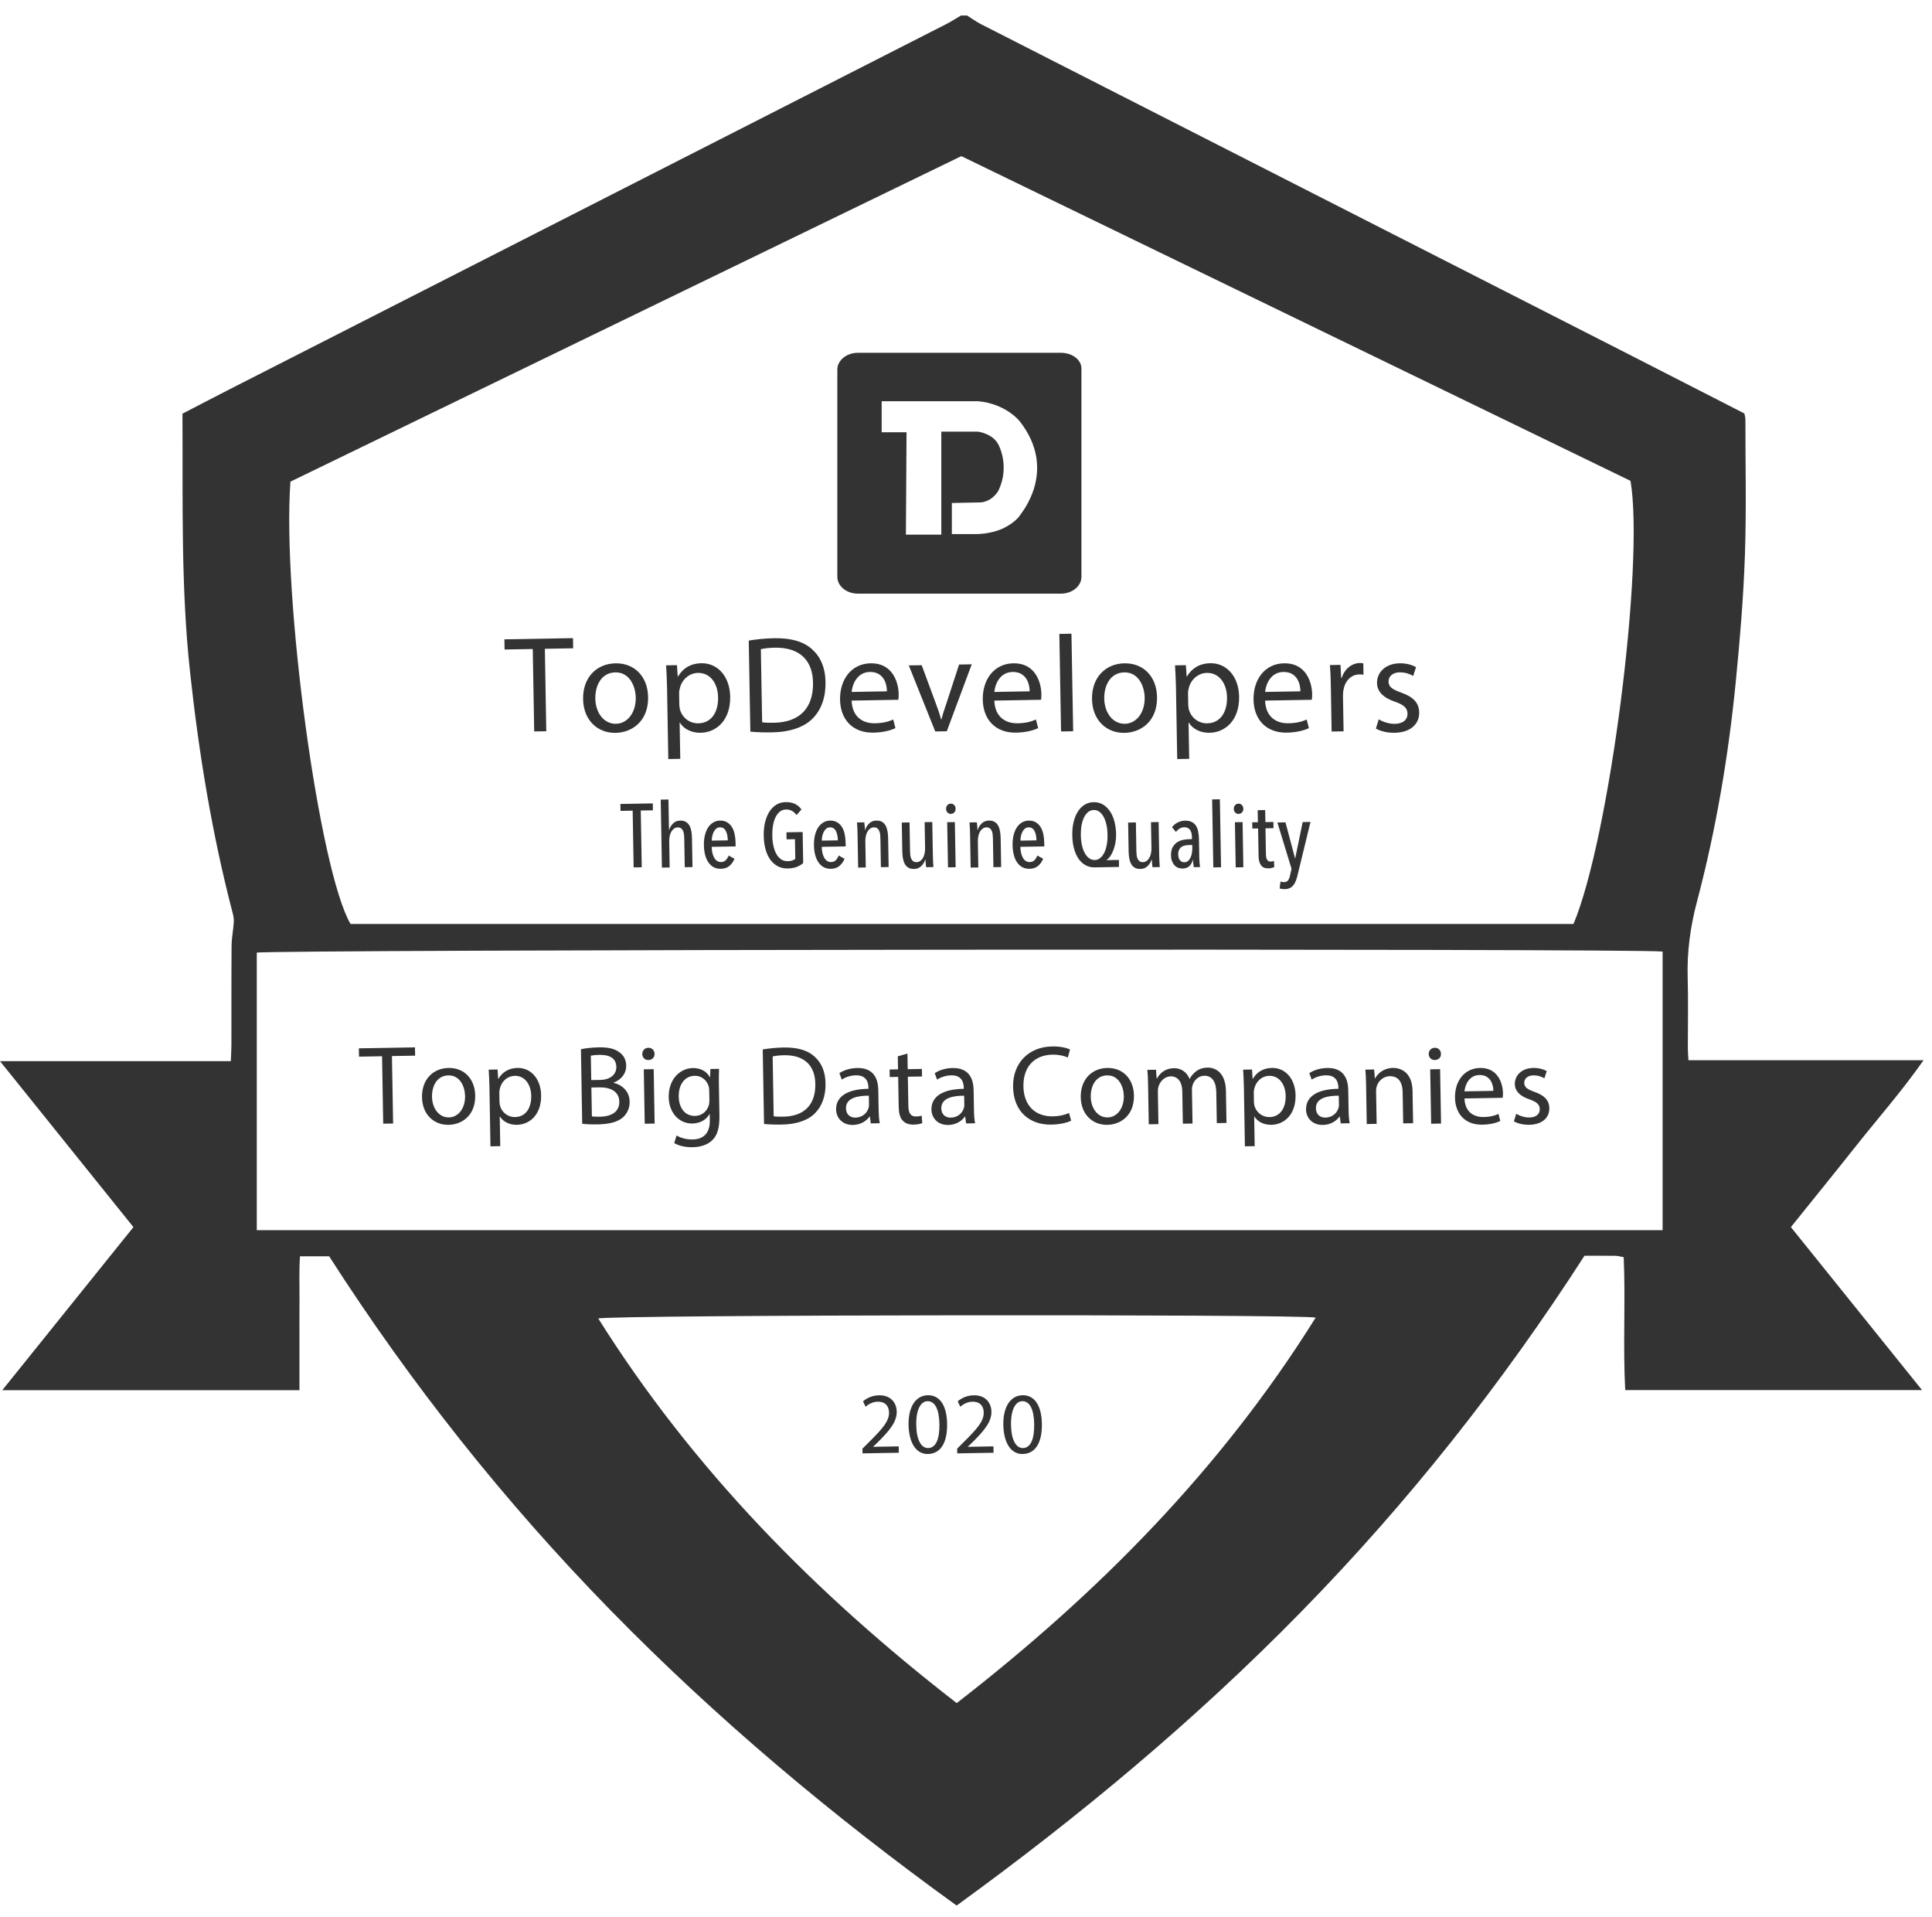<svg width="122" height="121" viewBox="0 0 122 121" fill="none" xmlns="http://www.w3.org/2000/svg">
<path d="M61.067 0.98C61.362 1.165 61.645 1.373 61.955 1.53C75.572 8.472 89.19 15.408 102.809 22.347C105.249 23.59 107.686 24.841 110.152 26.103C110.174 26.223 110.216 26.345 110.216 26.467C110.216 29.336 110.285 32.208 110.185 35.074C110.094 37.712 109.874 40.348 109.615 42.975C109.153 47.695 108.364 52.366 107.151 56.953C106.735 58.529 106.525 60.099 106.572 61.723C106.615 63.205 106.58 64.689 106.582 66.172C106.582 66.392 106.603 66.612 106.619 66.935C111.516 66.935 116.371 66.935 121.466 66.935C120.071 68.922 118.61 70.573 117.243 72.296C115.883 74.012 114.503 75.711 113.089 77.47C115.835 80.882 118.557 84.263 121.371 87.759C115.055 87.759 108.889 87.759 102.628 87.759C102.479 84.981 102.652 82.19 102.532 79.37C102.325 79.332 102.173 79.283 102.021 79.282C101.379 79.273 100.737 79.278 100.055 79.278C94.834 87.384 88.903 94.872 82.183 101.738C75.488 108.578 68.168 114.673 60.408 120.302C52.585 114.655 45.258 108.515 38.544 101.648C31.851 94.804 25.937 87.344 20.785 79.313C20.148 79.313 19.608 79.313 18.944 79.313C18.876 80.265 18.919 81.189 18.912 82.111C18.904 83.045 18.91 83.98 18.91 84.915C18.91 85.844 18.91 86.774 18.91 87.765C12.65 87.765 6.471 87.765 0.144 87.765C2.93 84.301 5.664 80.903 8.425 77.47C5.64 74.006 2.882 70.576 0 66.993C4.959 66.993 9.715 66.993 14.576 66.993C14.591 66.598 14.612 66.289 14.613 65.979C14.617 63.884 14.607 61.789 14.624 59.693C14.628 59.219 14.726 58.745 14.76 58.269C14.773 58.082 14.755 57.885 14.708 57.704C13.39 52.674 12.558 47.566 11.998 42.397C11.413 36.994 11.554 31.586 11.522 26.116C12.495 25.612 13.46 25.106 14.431 24.611C29.544 16.912 44.656 9.214 59.768 1.513C60.081 1.354 60.377 1.159 60.68 0.981C60.809 0.98 60.939 0.98 61.067 0.98ZM99.361 58.332C101.629 52.95 103.851 35.607 102.962 30.357C88.892 23.531 74.797 16.694 60.705 9.857C46.539 16.729 32.418 23.578 18.34 30.407C17.807 37.673 20.157 54.961 22.135 58.331C47.85 58.332 73.59 58.332 99.361 58.332ZM104.989 60.074C103.355 59.869 16.894 59.946 16.215 60.143C16.215 65.963 16.215 71.785 16.215 77.664C45.824 77.664 75.384 77.664 104.989 77.664C104.989 71.773 104.989 65.95 104.989 60.074ZM60.414 107.52C69.33 100.606 77.099 92.76 83.081 83.182C81.958 82.956 38.526 83.004 37.779 83.239C43.777 92.788 51.54 100.647 60.414 107.52Z" fill="#333333"/>
<path d="M24.126 66.683L22.67 66.708L22.66 66.183L26.204 66.121L26.214 66.646L24.75 66.671L24.824 70.929L24.199 70.94L24.126 66.683Z" fill="#333333"/>
<path d="M30.008 69.16C30.03 70.43 29.159 70.999 28.328 71.013C27.397 71.029 26.668 70.361 26.649 69.275C26.629 68.125 27.369 67.438 28.322 67.422C29.309 67.405 29.989 68.11 30.008 69.16ZM27.28 69.243C27.294 69.996 27.737 70.555 28.348 70.545C28.944 70.535 29.381 69.966 29.368 69.193C29.358 68.611 29.054 67.878 28.315 67.891C27.577 67.903 27.269 68.59 27.28 69.243Z" fill="#333333"/>
<path d="M30.907 68.65C30.9 68.21 30.879 67.856 30.859 67.529L31.421 67.52L31.459 68.108H31.473C31.722 67.685 32.122 67.43 32.683 67.42C33.514 67.406 34.151 68.097 34.17 69.14C34.191 70.374 33.449 70.998 32.639 71.012C32.185 71.019 31.784 70.828 31.571 70.491H31.557L31.59 72.358L30.971 72.369L30.907 68.65ZM31.541 69.554C31.543 69.647 31.559 69.732 31.574 69.809C31.696 70.24 32.077 70.531 32.525 70.523C33.185 70.512 33.559 69.966 33.545 69.178C33.533 68.49 33.161 67.907 32.5 67.919C32.074 67.926 31.682 68.238 31.569 68.709C31.549 68.788 31.529 68.88 31.531 68.965L31.541 69.554Z" fill="#333333"/>
<path d="M36.684 66.24C36.953 66.179 37.378 66.129 37.812 66.121C38.429 66.11 38.829 66.21 39.131 66.446C39.383 66.627 39.537 66.908 39.544 67.284C39.552 67.745 39.254 68.154 38.752 68.348V68.363C39.209 68.468 39.748 68.835 39.76 69.545C39.767 69.956 39.609 70.271 39.372 70.51C39.044 70.821 38.506 70.972 37.725 70.986C37.298 70.993 36.972 70.971 36.765 70.946L36.684 66.24ZM37.336 68.188L37.897 68.179C38.55 68.168 38.928 67.82 38.92 67.359C38.91 66.798 38.48 66.586 37.855 66.596C37.571 66.601 37.408 66.625 37.309 66.648L37.336 68.188ZM37.376 70.48C37.497 70.499 37.675 70.503 37.894 70.5C38.534 70.489 39.119 70.244 39.107 69.549C39.096 68.896 38.53 68.636 37.855 68.648L37.343 68.657L37.376 70.48Z" fill="#333333"/>
<path d="M41.332 66.532C41.343 66.745 41.19 66.918 40.941 66.922C40.721 66.926 40.562 66.758 40.559 66.546C40.555 66.325 40.715 66.153 40.942 66.148C41.176 66.144 41.328 66.312 41.332 66.532ZM40.713 70.943L40.653 67.509L41.279 67.498L41.338 70.932L40.713 70.943Z" fill="#333333"/>
<path d="M45.407 67.478C45.398 67.727 45.388 68.004 45.395 68.422L45.43 70.417C45.443 71.204 45.296 71.689 44.968 71.993C44.639 72.311 44.158 72.419 43.724 72.427C43.312 72.434 42.856 72.342 42.576 72.162L42.723 71.685C42.953 71.823 43.311 71.944 43.737 71.937C44.376 71.926 44.839 71.585 44.824 70.719L44.818 70.335H44.803C44.617 70.658 44.252 70.92 43.719 70.929C42.867 70.944 42.244 70.231 42.227 69.28C42.206 68.116 42.955 67.444 43.743 67.429C44.34 67.419 44.672 67.725 44.826 68.007H44.84L44.86 67.488L45.407 67.478ZM44.785 68.845C44.783 68.739 44.775 68.646 44.745 68.562C44.625 68.202 44.315 67.909 43.86 67.918C43.263 67.928 42.846 68.439 42.86 69.234C42.872 69.908 43.222 70.462 43.897 70.451C44.281 70.444 44.624 70.197 44.753 69.797C44.787 69.689 44.798 69.569 44.797 69.462L44.785 68.845Z" fill="#333333"/>
<path d="M48.164 66.254C48.54 66.19 48.986 66.14 49.476 66.131C50.364 66.115 50.999 66.31 51.425 66.694C51.858 67.076 52.117 67.626 52.13 68.399C52.144 69.18 51.913 69.823 51.474 70.27C51.034 70.726 50.3 70.98 49.369 70.996C48.929 71.004 48.559 70.989 48.246 70.959L48.164 66.254ZM48.855 70.472C49.013 70.498 49.24 70.501 49.481 70.496C50.803 70.473 51.507 69.722 51.485 68.431C51.472 67.302 50.82 66.597 49.514 66.619C49.194 66.625 48.953 66.657 48.791 66.696L48.855 70.472Z" fill="#333333"/>
<path d="M54.987 70.923L54.929 70.49H54.908C54.721 70.763 54.355 71.011 53.866 71.02C53.17 71.031 52.807 70.548 52.797 70.051C52.783 69.221 53.513 68.754 54.841 68.738L54.84 68.667C54.835 68.383 54.748 67.874 54.045 67.887C53.725 67.892 53.393 67.997 53.155 68.158L53.005 67.749C53.286 67.559 53.696 67.432 54.129 67.424C55.181 67.406 55.448 68.118 55.461 68.806L55.483 70.091C55.489 70.389 55.508 70.679 55.554 70.912L54.987 70.923ZM54.864 69.172C54.182 69.17 53.41 69.304 53.421 69.971C53.428 70.375 53.701 70.562 54.02 70.557C54.468 70.549 54.748 70.26 54.841 69.968C54.862 69.904 54.875 69.832 54.874 69.768L54.864 69.172Z" fill="#333333"/>
<path d="M57.302 66.513L57.319 67.5L58.215 67.484L58.223 67.96L57.328 67.975L57.361 69.827C57.368 70.253 57.493 70.492 57.841 70.485C58.005 70.482 58.125 70.459 58.203 70.436L58.239 70.904C58.119 70.956 57.928 70.995 57.687 70.999C57.395 71.003 57.159 70.916 57.007 70.748C56.826 70.567 56.757 70.262 56.75 69.858L56.717 67.986L56.184 67.995L56.176 67.519L56.709 67.51L56.694 66.687L57.302 66.513Z" fill="#333333"/>
<path d="M61.006 70.925L60.949 70.493H60.927C60.74 70.765 60.375 71.013 59.885 71.022C59.189 71.033 58.826 70.55 58.817 70.053C58.802 69.223 59.532 68.756 60.861 68.74L60.859 68.669C60.855 68.385 60.767 67.876 60.065 67.888C59.745 67.894 59.413 67.999 59.174 68.16L59.025 67.751C59.306 67.561 59.716 67.433 60.149 67.426C61.2 67.407 61.468 68.12 61.481 68.808L61.503 70.093C61.508 70.391 61.527 70.681 61.574 70.914L61.006 70.925ZM60.883 69.174C60.201 69.172 59.429 69.306 59.44 69.973C59.447 70.377 59.72 70.564 60.04 70.559C60.488 70.551 60.767 70.262 60.861 69.97C60.882 69.906 60.894 69.834 60.893 69.77L60.883 69.174Z" fill="#333333"/>
<path d="M67.641 70.749C67.416 70.867 66.963 70.989 66.38 70.999C65.031 71.022 64.001 70.189 63.973 68.62C63.947 67.123 64.945 66.091 66.429 66.065C67.026 66.054 67.405 66.176 67.569 66.258L67.429 66.764C67.193 66.654 66.857 66.576 66.459 66.582C65.337 66.602 64.604 67.331 64.626 68.587C64.646 69.758 65.334 70.499 66.499 70.478C66.875 70.472 67.257 70.387 67.504 70.262L67.641 70.749Z" fill="#333333"/>
<path d="M71.605 69.16C71.627 70.43 70.756 70.999 69.925 71.013C68.995 71.029 68.265 70.361 68.246 69.275C68.227 68.125 68.967 67.438 69.919 67.422C70.906 67.405 71.587 68.11 71.605 69.16ZM68.878 69.243C68.891 69.996 69.334 70.555 69.945 70.545C70.542 70.535 70.979 69.966 70.966 69.193C70.955 68.611 70.651 67.878 69.913 67.891C69.175 67.903 68.867 68.59 68.878 69.243Z" fill="#333333"/>
<path d="M72.498 68.473C72.492 68.118 72.48 67.828 72.453 67.544L73 67.535L73.038 68.088H73.059C73.246 67.758 73.56 67.447 74.128 67.437C74.597 67.429 74.957 67.707 75.113 68.108H75.127C75.231 67.915 75.362 67.764 75.503 67.655C75.707 67.496 75.932 67.406 76.258 67.4C76.713 67.392 77.393 67.678 77.414 68.871L77.449 70.893L76.838 70.904L76.805 68.959C76.793 68.299 76.545 67.906 76.04 67.915C75.685 67.921 75.413 68.189 75.312 68.495C75.285 68.581 75.265 68.695 75.268 68.808L75.305 70.93L74.694 70.941L74.658 68.883C74.648 68.337 74.4 67.944 73.924 67.952C73.533 67.959 73.254 68.276 73.16 68.59C73.126 68.683 73.114 68.79 73.116 68.896L73.152 70.968L72.541 70.978L72.498 68.473Z" fill="#333333"/>
<path d="M78.548 68.65C78.54 68.21 78.52 67.856 78.5 67.529L79.061 67.52L79.1 68.108H79.114C79.363 67.685 79.763 67.43 80.324 67.42C81.155 67.406 81.792 68.097 81.811 69.14C81.832 70.374 81.09 70.998 80.28 71.012C79.825 71.019 79.424 70.828 79.212 70.491H79.198L79.23 72.358L78.612 72.369L78.548 68.65ZM79.182 69.554C79.183 69.647 79.199 69.732 79.215 69.809C79.337 70.24 79.718 70.531 80.165 70.523C80.826 70.512 81.2 69.966 81.186 69.178C81.174 68.49 80.802 67.907 80.141 67.919C79.715 67.926 79.323 68.238 79.21 68.709C79.19 68.788 79.17 68.88 79.172 68.965L79.182 69.554Z" fill="#333333"/>
<path d="M84.662 70.923L84.605 70.49H84.584C84.396 70.763 84.031 71.011 83.542 71.02C82.845 71.031 82.482 70.548 82.473 70.051C82.459 69.221 83.189 68.754 84.517 68.738L84.516 68.667C84.511 68.383 84.423 67.874 83.721 67.887C83.401 67.892 83.069 67.997 82.83 68.158L82.681 67.749C82.962 67.559 83.372 67.432 83.805 67.424C84.857 67.406 85.124 68.118 85.137 68.806L85.159 70.091C85.164 70.389 85.183 70.679 85.23 70.912L84.662 70.923ZM84.539 69.172C83.857 69.17 83.085 69.304 83.096 69.971C83.103 70.375 83.377 70.562 83.696 70.557C84.144 70.549 84.423 70.26 84.517 69.968C84.538 69.904 84.55 69.832 84.55 69.768L84.539 69.172Z" fill="#333333"/>
<path d="M86.264 68.457C86.257 68.102 86.246 67.811 86.219 67.528L86.773 67.518L86.819 68.085H86.833C86.998 67.756 87.39 67.43 87.958 67.42C88.433 67.411 89.177 67.682 89.198 68.86L89.233 70.911L88.608 70.922L88.573 68.942C88.564 68.389 88.35 67.931 87.76 67.942C87.348 67.949 87.034 68.245 86.933 68.595C86.906 68.674 86.894 68.78 86.895 68.886L86.931 70.951L86.306 70.962L86.264 68.457Z" fill="#333333"/>
<path d="M90.992 66.532C91.003 66.745 90.85 66.918 90.602 66.922C90.381 66.926 90.222 66.758 90.219 66.546C90.215 66.325 90.375 66.153 90.602 66.148C90.836 66.144 90.988 66.312 90.992 66.532ZM90.373 70.943L90.313 67.509L90.938 67.498L90.998 70.932L90.373 70.943Z" fill="#333333"/>
<path d="M92.477 69.347C92.506 70.191 93.051 70.529 93.677 70.519C94.124 70.511 94.392 70.429 94.625 70.325L94.74 70.771C94.521 70.874 94.147 70.994 93.6 71.003C92.541 71.022 91.897 70.338 91.879 69.302C91.861 68.266 92.458 67.439 93.46 67.422C94.582 67.402 94.897 68.383 94.908 69.015C94.91 69.142 94.898 69.242 94.891 69.306L92.477 69.347ZM94.302 68.868C94.302 68.471 94.121 67.856 93.418 67.868C92.785 67.879 92.519 68.466 92.477 68.9L94.302 68.868Z" fill="#333333"/>
<path d="M95.745 70.316C95.932 70.433 96.261 70.555 96.573 70.55C97.028 70.542 97.237 70.311 97.232 70.027C97.227 69.729 97.047 69.569 96.582 69.406C95.96 69.198 95.663 68.862 95.656 68.45C95.647 67.896 96.086 67.434 96.824 67.422C97.172 67.415 97.479 67.51 97.673 67.62L97.524 68.076C97.388 67.993 97.138 67.885 96.818 67.89C96.449 67.896 96.246 68.113 96.251 68.369C96.256 68.653 96.464 68.776 96.915 68.939C97.516 69.156 97.826 69.448 97.835 69.959C97.846 70.563 97.385 70.996 96.568 71.01C96.191 71.017 95.842 70.931 95.598 70.793L95.745 70.316Z" fill="#333333"/>
<path d="M33.642 40.974L31.863 41.004L31.852 40.362L36.183 40.287L36.194 40.928L34.406 40.96L34.496 46.164L33.733 46.177L33.642 40.974Z" fill="#333333"/>
<path d="M40.926 44.001C40.953 45.554 39.889 46.249 38.873 46.267C37.736 46.287 36.844 45.47 36.821 44.142C36.796 42.737 37.702 41.897 38.865 41.877C40.072 41.856 40.903 42.718 40.926 44.001ZM37.593 44.103C37.608 45.023 38.151 45.707 38.897 45.694C39.627 45.681 40.162 44.986 40.145 44.041C40.133 43.329 39.761 42.434 38.858 42.449C37.955 42.465 37.579 43.305 37.593 44.103Z" fill="#333333"/>
<path d="M42.121 43.375C42.111 42.837 42.086 42.404 42.062 42.005L42.748 41.993L42.796 42.712H42.813C43.117 42.195 43.606 41.883 44.292 41.871C45.308 41.853 46.087 42.698 46.109 43.973C46.135 45.483 45.228 46.244 44.239 46.262C43.683 46.271 43.193 46.037 42.934 45.625H42.916L42.957 47.907L42.201 47.92L42.121 43.375ZM42.896 44.48C42.898 44.593 42.917 44.697 42.936 44.792C43.085 45.319 43.551 45.675 44.098 45.665C44.906 45.651 45.363 44.983 45.346 44.021C45.331 43.179 44.876 42.467 44.069 42.481C43.548 42.491 43.068 42.872 42.931 43.447C42.906 43.543 42.883 43.656 42.884 43.76L42.896 44.48Z" fill="#333333"/>
<path d="M47.281 40.441C47.74 40.364 48.286 40.303 48.885 40.292C49.97 40.273 50.747 40.511 51.268 40.978C51.798 41.446 52.113 42.118 52.129 43.063C52.146 44.017 51.865 44.802 51.326 45.35C50.789 45.906 49.892 46.216 48.754 46.236C48.216 46.245 47.764 46.227 47.382 46.19L47.281 40.441ZM48.127 45.598C48.318 45.63 48.596 45.633 48.891 45.628C50.506 45.599 51.367 44.682 51.34 43.104C51.324 41.724 50.528 40.862 48.93 40.89C48.539 40.897 48.245 40.937 48.046 40.984L48.127 45.598Z" fill="#333333"/>
<path d="M53.778 44.23C53.814 45.261 54.481 45.675 55.245 45.662C55.792 45.652 56.12 45.551 56.404 45.424L56.544 45.968C56.277 46.095 55.819 46.241 55.151 46.253C53.857 46.276 53.069 45.439 53.047 44.173C53.025 42.906 53.755 41.896 54.978 41.875C56.35 41.851 56.735 43.05 56.749 43.822C56.752 43.978 56.737 44.099 56.73 44.178L53.778 44.23ZM56.008 43.644C56.008 43.158 55.787 42.407 54.928 42.422C54.155 42.435 53.829 43.153 53.778 43.683L56.008 43.644Z" fill="#333333"/>
<path d="M58.203 41.996L59.069 44.34C59.214 44.719 59.333 45.064 59.426 45.41L59.452 45.409C59.541 45.06 59.657 44.711 59.789 44.327L60.564 41.953L61.363 41.939L59.787 46.166L59.058 46.178L57.387 42.008L58.203 41.996Z" fill="#333333"/>
<path d="M62.79 44.23C62.825 45.261 63.492 45.675 64.257 45.662C64.804 45.652 65.132 45.551 65.416 45.424L65.556 45.968C65.289 46.095 64.831 46.241 64.163 46.253C62.869 46.276 62.082 45.439 62.059 44.173C62.037 42.906 62.766 41.896 63.99 41.875C65.362 41.851 65.747 43.05 65.761 43.822C65.763 43.978 65.748 44.099 65.741 44.178L62.79 44.23ZM65.02 43.644C65.02 43.158 64.799 42.407 63.939 42.422C63.166 42.435 62.84 43.153 62.789 43.683L65.02 43.644Z" fill="#333333"/>
<path d="M66.894 40.021L67.659 40.007L67.767 46.165L67.003 46.179L66.894 40.021Z" fill="#333333"/>
<path d="M73.063 44.001C73.09 45.554 72.026 46.249 71.01 46.267C69.872 46.287 68.981 45.47 68.957 44.142C68.933 42.737 69.838 41.897 71.002 41.877C72.209 41.856 73.041 42.718 73.063 44.001ZM69.73 44.103C69.746 45.023 70.288 45.707 71.035 45.694C71.764 45.681 72.299 44.986 72.283 44.041C72.27 43.329 71.899 42.434 70.996 42.449C70.093 42.465 69.716 43.305 69.73 44.103Z" fill="#333333"/>
<path d="M74.258 43.375C74.248 42.837 74.223 42.404 74.199 42.005L74.885 41.993L74.933 42.712H74.95C75.254 42.195 75.743 41.883 76.429 41.871C77.445 41.853 78.224 42.698 78.246 43.973C78.272 45.483 77.365 46.244 76.375 46.262C75.82 46.271 75.329 46.037 75.071 45.625H75.053L75.094 47.907L74.338 47.92L74.258 43.375ZM75.033 44.48C75.035 44.593 75.054 44.697 75.073 44.792C75.221 45.319 75.688 45.675 76.235 45.665C77.042 45.651 77.499 44.983 77.483 44.021C77.468 43.179 77.012 42.467 76.206 42.481C75.685 42.491 75.205 42.872 75.067 43.447C75.043 43.543 75.019 43.656 75.021 43.76L75.033 44.48Z" fill="#333333"/>
<path d="M79.888 44.23C79.923 45.261 80.59 45.675 81.354 45.662C81.901 45.652 82.23 45.551 82.514 45.424L82.653 45.968C82.387 46.095 81.929 46.241 81.26 46.253C79.967 46.276 79.179 45.439 79.157 44.173C79.135 42.906 79.864 41.896 81.087 41.875C82.459 41.851 82.844 43.05 82.859 43.822C82.861 43.978 82.846 44.099 82.839 44.178L79.888 44.23ZM82.118 43.644C82.118 43.158 81.897 42.407 81.038 42.422C80.265 42.435 79.939 43.153 79.888 43.683L82.118 43.644Z" fill="#333333"/>
<path d="M84.038 43.295C84.029 42.801 84.014 42.376 83.981 41.986L84.649 41.975L84.689 42.798L84.724 42.797C84.905 42.23 85.359 41.867 85.871 41.857C85.958 41.856 86.018 41.863 86.088 41.879L86.1 42.599C86.022 42.583 85.943 42.575 85.839 42.578C85.301 42.587 84.926 43.001 84.832 43.575C84.816 43.68 84.801 43.802 84.804 43.932L84.843 46.17L84.088 46.183L84.038 43.295Z" fill="#333333"/>
<path d="M87.063 45.412C87.291 45.555 87.693 45.704 88.075 45.698C88.631 45.688 88.887 45.406 88.88 45.059C88.874 44.695 88.654 44.499 88.086 44.3C87.326 44.045 86.963 43.635 86.954 43.132C86.942 42.455 87.48 41.891 88.382 41.875C88.807 41.868 89.183 41.982 89.419 42.117L89.238 42.675C89.071 42.574 88.765 42.44 88.374 42.447C87.923 42.455 87.676 42.72 87.681 43.032C87.688 43.379 87.942 43.531 88.493 43.73C89.227 43.995 89.606 44.353 89.618 44.976C89.63 45.714 89.067 46.244 88.068 46.262C87.608 46.27 87.181 46.165 86.883 45.996L87.063 45.412Z" fill="#333333"/>
<path d="M54.466 91.754L54.461 91.456L54.836 91.08C55.738 90.192 56.144 89.722 56.14 89.181C56.133 88.816 55.951 88.483 55.415 88.492C55.089 88.498 54.822 88.668 54.658 88.809L54.497 88.469C54.742 88.256 55.093 88.095 55.508 88.088C56.281 88.074 56.617 88.599 56.625 89.112C56.637 89.774 56.166 90.318 55.422 91.06L55.139 91.329V91.341L56.752 91.312L56.759 91.715L54.466 91.754Z" fill="#333333"/>
<path d="M59.807 89.879C59.829 91.099 59.388 91.781 58.592 91.794C57.89 91.807 57.404 91.158 57.372 89.971C57.35 88.767 57.859 88.096 58.588 88.084C59.345 88.07 59.788 88.737 59.807 89.879ZM57.858 89.968C57.874 90.901 58.17 91.426 58.612 91.419C59.11 91.41 59.337 90.826 59.321 89.91C59.306 89.027 59.069 88.451 58.567 88.46C58.141 88.467 57.841 88.991 57.858 89.968Z" fill="#333333"/>
<path d="M60.447 91.754L60.441 91.456L60.816 91.08C61.718 90.192 62.124 89.722 62.12 89.181C62.114 88.816 61.932 88.483 61.396 88.492C61.07 88.498 60.802 88.668 60.639 88.809L60.478 88.469C60.722 88.256 61.074 88.095 61.488 88.088C62.261 88.074 62.597 88.599 62.606 89.112C62.617 89.774 62.146 90.318 61.402 91.06L61.119 91.329V91.341L62.733 91.312L62.74 91.715L60.447 91.754Z" fill="#333333"/>
<path d="M65.792 89.879C65.813 91.099 65.372 91.781 64.576 91.794C63.875 91.807 63.389 91.158 63.356 89.971C63.335 88.767 63.843 88.096 64.572 88.084C65.329 88.07 65.772 88.737 65.792 89.879ZM63.842 89.968C63.859 90.901 64.155 91.426 64.597 91.419C65.094 91.41 65.321 90.826 65.306 89.91C65.29 89.027 65.054 88.451 64.551 88.46C64.126 88.467 63.826 88.991 63.842 89.968Z" fill="#333333"/>
<path d="M40.462 51.17L40.525 54.753L40.013 54.762L39.951 51.179L39.184 51.193L39.176 50.756L41.222 50.72L41.23 51.157L40.462 51.17Z" fill="#333333"/>
<path d="M42.286 54.766L41.798 54.774L41.723 50.483L42.211 50.474L42.245 52.398H42.256C42.303 52.238 42.386 52.101 42.505 51.985C42.624 51.869 42.772 51.81 42.951 51.807C43.102 51.804 43.227 51.834 43.325 51.897C43.423 51.96 43.498 52.043 43.551 52.148C43.604 52.253 43.641 52.374 43.662 52.51C43.683 52.645 43.695 52.783 43.697 52.923L43.729 54.74L43.24 54.749L43.209 52.928C43.207 52.849 43.203 52.767 43.193 52.684C43.184 52.6 43.165 52.525 43.136 52.457C43.106 52.39 43.065 52.335 43.011 52.294C42.957 52.253 42.885 52.233 42.794 52.235C42.714 52.237 42.641 52.26 42.574 52.304C42.507 52.349 42.449 52.411 42.401 52.49C42.352 52.569 42.316 52.662 42.292 52.77C42.267 52.879 42.256 52.998 42.259 53.127L42.286 54.766Z" fill="#333333"/>
<path d="M44.941 53.462C44.944 53.6 44.958 53.727 44.985 53.844C45.012 53.962 45.05 54.064 45.099 54.151C45.148 54.237 45.208 54.305 45.281 54.353C45.353 54.402 45.437 54.425 45.532 54.424C45.66 54.421 45.762 54.38 45.837 54.299C45.911 54.219 45.97 54.122 46.013 54.012L46.38 54.215C46.308 54.398 46.201 54.548 46.062 54.666C45.922 54.785 45.742 54.846 45.522 54.849C45.196 54.855 44.938 54.727 44.747 54.462C44.557 54.199 44.458 53.828 44.45 53.352C44.446 53.125 44.466 52.917 44.513 52.729C44.559 52.541 44.626 52.379 44.715 52.242C44.803 52.107 44.911 52 45.039 51.925C45.166 51.849 45.309 51.809 45.464 51.806C45.639 51.803 45.787 51.838 45.909 51.91C46.032 51.981 46.133 52.08 46.213 52.205C46.293 52.331 46.351 52.479 46.388 52.651C46.425 52.823 46.446 53.007 46.449 53.204L46.453 53.436L44.941 53.462ZM45.958 53.053C45.954 52.805 45.912 52.606 45.831 52.455C45.751 52.304 45.627 52.23 45.461 52.232C45.362 52.234 45.28 52.264 45.215 52.324C45.15 52.383 45.097 52.455 45.057 52.541C45.017 52.626 44.989 52.716 44.971 52.813C44.954 52.909 44.946 52.995 44.948 53.07L45.958 53.053Z" fill="#333333"/>
<path d="M49.612 50.639C49.829 50.635 50.02 50.671 50.189 50.748C50.357 50.825 50.497 50.944 50.61 51.105L50.298 51.456C50.212 51.336 50.114 51.247 50.003 51.189C49.892 51.131 49.773 51.102 49.643 51.105C49.488 51.107 49.355 51.153 49.245 51.242C49.134 51.331 49.043 51.451 48.969 51.601C48.896 51.752 48.843 51.927 48.811 52.127C48.778 52.326 48.764 52.535 48.768 52.755C48.772 52.986 48.795 53.201 48.839 53.398C48.882 53.596 48.944 53.768 49.024 53.912C49.105 54.056 49.204 54.169 49.323 54.25C49.441 54.331 49.581 54.371 49.74 54.368C49.952 54.364 50.112 54.316 50.22 54.223L50.199 52.98L49.67 52.989L49.662 52.546L50.685 52.528L50.719 54.487C50.603 54.587 50.467 54.668 50.311 54.73C50.155 54.791 49.963 54.824 49.736 54.828C49.504 54.831 49.297 54.785 49.114 54.688C48.93 54.591 48.773 54.452 48.643 54.273C48.513 54.093 48.413 53.876 48.342 53.619C48.271 53.363 48.233 53.078 48.227 52.764C48.222 52.461 48.249 52.181 48.309 51.925C48.369 51.668 48.459 51.445 48.576 51.256C48.694 51.067 48.841 50.918 49.014 50.808C49.19 50.698 49.389 50.642 49.612 50.639Z" fill="#333333"/>
<path d="M51.891 53.462C51.893 53.6 51.907 53.727 51.934 53.844C51.961 53.962 51.999 54.064 52.048 54.151C52.097 54.237 52.157 54.305 52.23 54.353C52.303 54.402 52.386 54.425 52.481 54.424C52.61 54.421 52.712 54.38 52.786 54.299C52.86 54.219 52.919 54.122 52.963 54.012L53.33 54.215C53.257 54.398 53.151 54.548 53.011 54.666C52.871 54.785 52.691 54.846 52.471 54.849C52.145 54.855 51.887 54.727 51.697 54.462C51.506 54.199 51.407 53.828 51.399 53.352C51.395 53.125 51.416 52.917 51.462 52.729C51.508 52.541 51.575 52.379 51.664 52.242C51.752 52.107 51.861 52 51.989 51.925C52.116 51.849 52.258 51.809 52.413 51.806C52.588 51.803 52.736 51.838 52.858 51.91C52.981 51.981 53.082 52.08 53.162 52.205C53.242 52.331 53.3 52.479 53.337 52.651C53.375 52.823 53.395 53.007 53.398 53.204L53.402 53.436L51.891 53.462ZM52.907 53.053C52.903 52.805 52.86 52.606 52.779 52.455C52.699 52.304 52.576 52.23 52.409 52.232C52.311 52.234 52.228 52.264 52.164 52.324C52.098 52.383 52.045 52.455 52.006 52.541C51.966 52.626 51.937 52.716 51.92 52.813C51.903 52.909 51.895 52.995 51.896 53.07L52.907 53.053Z" fill="#333333"/>
<path d="M55.626 54.746L55.595 52.926C55.593 52.846 55.588 52.765 55.579 52.681C55.569 52.598 55.55 52.523 55.521 52.455C55.492 52.387 55.45 52.333 55.397 52.292C55.343 52.252 55.27 52.232 55.18 52.233C55.1 52.235 55.026 52.258 54.959 52.303C54.892 52.348 54.834 52.409 54.786 52.488C54.738 52.567 54.702 52.66 54.678 52.769C54.653 52.878 54.642 52.996 54.644 53.125L54.672 54.764L54.189 54.773L54.152 52.643C54.15 52.53 54.146 52.408 54.14 52.278C54.134 52.147 54.126 52.029 54.117 51.923L54.577 51.915C54.591 52.009 54.6 52.104 54.608 52.198C54.615 52.292 54.619 52.363 54.62 52.408H54.631C54.681 52.24 54.767 52.099 54.888 51.983C55.008 51.867 55.158 51.807 55.337 51.804C55.488 51.802 55.613 51.832 55.711 51.894C55.809 51.956 55.884 52.041 55.937 52.146C55.989 52.251 56.026 52.371 56.048 52.507C56.069 52.643 56.081 52.781 56.083 52.921L56.115 54.738L55.626 54.746Z" fill="#333333"/>
<path d="M57.435 51.921L57.466 53.738C57.468 53.818 57.473 53.899 57.482 53.982C57.491 54.065 57.511 54.14 57.54 54.208C57.569 54.276 57.611 54.33 57.664 54.371C57.718 54.412 57.791 54.431 57.882 54.429C57.961 54.427 58.035 54.404 58.102 54.36C58.169 54.315 58.226 54.253 58.275 54.175C58.323 54.097 58.359 54.003 58.383 53.895C58.408 53.787 58.419 53.668 58.417 53.539L58.388 51.905L58.871 51.896L58.908 54.025C58.911 54.139 58.915 54.26 58.92 54.389C58.926 54.519 58.934 54.636 58.943 54.74L58.483 54.748C58.469 54.653 58.46 54.559 58.452 54.464C58.445 54.37 58.441 54.3 58.44 54.255H58.429C58.379 54.422 58.294 54.564 58.173 54.68C58.051 54.796 57.902 54.855 57.724 54.858C57.568 54.86 57.443 54.831 57.347 54.77C57.252 54.708 57.177 54.624 57.124 54.521C57.071 54.418 57.034 54.297 57.012 54.162C56.991 54.026 56.979 53.888 56.977 53.748L56.945 51.931L57.435 51.921Z" fill="#333333"/>
<path d="M60.344 51.054C60.346 51.148 60.318 51.226 60.261 51.288C60.203 51.349 60.133 51.381 60.049 51.383C59.962 51.384 59.89 51.355 59.831 51.296C59.774 51.237 59.744 51.159 59.742 51.065C59.741 50.974 59.767 50.897 59.824 50.834C59.88 50.771 59.951 50.737 60.037 50.736C60.124 50.734 60.197 50.764 60.255 50.826C60.313 50.886 60.343 50.963 60.344 51.054ZM59.863 54.759L59.813 51.909L60.296 51.901L60.346 54.751L59.863 54.759Z" fill="#333333"/>
<path d="M62.732 54.746L62.7 52.926C62.699 52.846 62.694 52.765 62.684 52.681C62.675 52.598 62.656 52.523 62.627 52.455C62.598 52.387 62.556 52.333 62.502 52.292C62.448 52.252 62.376 52.232 62.285 52.233C62.205 52.235 62.132 52.258 62.065 52.303C61.998 52.348 61.939 52.409 61.892 52.488C61.844 52.567 61.807 52.66 61.783 52.769C61.759 52.878 61.748 52.996 61.749 53.125L61.778 54.764L61.294 54.773L61.257 52.643C61.255 52.53 61.251 52.408 61.245 52.278C61.239 52.147 61.231 52.029 61.223 51.923L61.683 51.915C61.696 52.009 61.706 52.104 61.714 52.198C61.721 52.292 61.725 52.363 61.725 52.408H61.736C61.786 52.24 61.872 52.099 61.993 51.983C62.114 51.867 62.264 51.807 62.442 51.804C62.594 51.802 62.718 51.832 62.816 51.894C62.914 51.956 62.989 52.041 63.042 52.146C63.095 52.251 63.132 52.371 63.153 52.507C63.175 52.643 63.186 52.781 63.189 52.921L63.22 54.738L62.732 54.746Z" fill="#333333"/>
<path d="M64.434 53.462C64.436 53.6 64.45 53.727 64.477 53.844C64.504 53.962 64.542 54.064 64.591 54.151C64.64 54.237 64.7 54.305 64.773 54.353C64.846 54.402 64.929 54.425 65.024 54.424C65.153 54.421 65.254 54.38 65.329 54.299C65.403 54.219 65.462 54.122 65.505 54.012L65.872 54.215C65.8 54.398 65.693 54.548 65.553 54.666C65.414 54.785 65.234 54.846 65.014 54.849C64.688 54.855 64.43 54.727 64.239 54.462C64.049 54.199 63.95 53.828 63.942 53.352C63.938 53.125 63.959 52.917 64.005 52.729C64.051 52.541 64.118 52.379 64.207 52.242C64.296 52.107 64.404 52 64.531 51.925C64.659 51.849 64.801 51.809 64.956 51.806C65.13 51.803 65.279 51.838 65.401 51.91C65.523 51.981 65.624 52.08 65.705 52.205C65.785 52.331 65.843 52.479 65.88 52.651C65.917 52.823 65.938 53.007 65.941 53.204L65.945 53.436L64.434 53.462ZM65.449 53.053C65.445 52.805 65.403 52.606 65.322 52.455C65.242 52.304 65.119 52.23 64.952 52.232C64.853 52.234 64.771 52.264 64.707 52.324C64.641 52.383 64.588 52.455 64.549 52.541C64.508 52.626 64.48 52.716 64.463 52.813C64.445 52.909 64.438 52.995 64.439 53.07L65.449 53.053Z" fill="#333333"/>
<path d="M69.117 54.759C68.912 54.762 68.724 54.718 68.555 54.626C68.384 54.535 68.238 54.401 68.116 54.228C67.993 54.054 67.896 53.841 67.826 53.589C67.755 53.336 67.717 53.053 67.712 52.738C67.706 52.428 67.734 52.145 67.796 51.891C67.858 51.636 67.948 51.417 68.066 51.233C68.184 51.049 68.327 50.906 68.496 50.802C68.665 50.699 68.854 50.645 69.062 50.642C69.27 50.638 69.461 50.686 69.633 50.783C69.805 50.88 69.953 51.019 70.078 51.198C70.203 51.378 70.299 51.593 70.368 51.843C70.436 52.094 70.474 52.371 70.479 52.673C70.482 52.851 70.468 53.025 70.437 53.193C70.406 53.362 70.363 53.519 70.309 53.664C70.255 53.809 70.191 53.936 70.117 54.045C70.043 54.154 69.964 54.234 69.882 54.285V54.302L70.655 54.289L70.663 54.732L69.117 54.759ZM69.939 52.7C69.935 52.48 69.913 52.274 69.871 52.082C69.83 51.89 69.772 51.724 69.698 51.583C69.623 51.443 69.533 51.332 69.428 51.253C69.322 51.173 69.203 51.134 69.07 51.137C68.938 51.139 68.819 51.182 68.714 51.265C68.609 51.349 68.522 51.462 68.453 51.605C68.383 51.749 68.331 51.916 68.296 52.108C68.262 52.299 68.247 52.507 68.251 52.73C68.255 52.954 68.277 53.161 68.319 53.351C68.36 53.542 68.419 53.707 68.495 53.848C68.571 53.988 68.663 54.099 68.77 54.178C68.877 54.258 68.998 54.297 69.13 54.294C69.267 54.292 69.386 54.246 69.488 54.157C69.591 54.068 69.676 53.951 69.744 53.806C69.812 53.661 69.862 53.493 69.894 53.301C69.928 53.108 69.942 52.908 69.939 52.7Z" fill="#333333"/>
<path d="M71.728 51.921L71.759 53.738C71.761 53.818 71.766 53.899 71.775 53.982C71.784 54.065 71.803 54.14 71.833 54.208C71.862 54.276 71.904 54.33 71.957 54.371C72.011 54.412 72.084 54.431 72.174 54.429C72.254 54.427 72.328 54.404 72.395 54.36C72.462 54.315 72.519 54.253 72.567 54.175C72.616 54.097 72.652 54.003 72.676 53.895C72.701 53.787 72.712 53.668 72.71 53.539L72.681 51.905L73.164 51.896L73.201 54.025C73.204 54.139 73.208 54.26 73.213 54.389C73.219 54.519 73.227 54.636 73.236 54.74L72.776 54.748C72.762 54.653 72.753 54.559 72.745 54.464C72.738 54.37 72.734 54.3 72.733 54.255H72.722C72.672 54.422 72.586 54.564 72.466 54.68C72.344 54.796 72.195 54.855 72.017 54.858C71.861 54.86 71.736 54.831 71.64 54.77C71.545 54.708 71.47 54.624 71.417 54.521C71.364 54.418 71.327 54.297 71.305 54.162C71.284 54.026 71.272 53.888 71.27 53.748L71.238 51.931L71.728 51.921Z" fill="#333333"/>
<path d="M75.386 54.747C75.369 54.66 75.356 54.573 75.347 54.486C75.338 54.4 75.333 54.33 75.332 54.277H75.321C75.282 54.448 75.21 54.583 75.104 54.681C74.998 54.779 74.85 54.83 74.66 54.833C74.581 54.834 74.499 54.82 74.415 54.792C74.331 54.763 74.256 54.715 74.188 54.648C74.12 54.581 74.064 54.495 74.018 54.39C73.972 54.285 73.949 54.155 73.945 54C73.942 53.796 73.976 53.628 74.047 53.495C74.119 53.364 74.21 53.26 74.32 53.184C74.431 53.108 74.554 53.056 74.69 53.027C74.826 52.998 74.957 52.983 75.081 52.98L75.269 52.977L75.267 52.853C75.263 52.629 75.217 52.469 75.13 52.369C75.043 52.271 74.927 52.222 74.784 52.225C74.678 52.227 74.579 52.255 74.489 52.309C74.399 52.364 74.323 52.435 74.26 52.524L74.01 52.227C74.103 52.097 74.224 51.995 74.374 51.923C74.524 51.85 74.673 51.812 74.821 51.81C74.983 51.807 75.121 51.831 75.234 51.883C75.347 51.934 75.438 52.01 75.508 52.111C75.578 52.212 75.629 52.337 75.66 52.486C75.691 52.635 75.708 52.804 75.711 52.993L75.731 54.145C75.732 54.244 75.738 54.35 75.747 54.465C75.757 54.58 75.768 54.672 75.78 54.74L75.386 54.747ZM75.288 53.346L75.078 53.35C74.991 53.352 74.907 53.36 74.826 53.377C74.744 53.394 74.672 53.424 74.608 53.468C74.544 53.513 74.494 53.573 74.455 53.65C74.417 53.726 74.398 53.823 74.401 53.94C74.404 54.114 74.444 54.241 74.521 54.321C74.598 54.401 74.686 54.44 74.784 54.438C74.883 54.437 74.964 54.406 75.03 54.346C75.095 54.286 75.147 54.211 75.188 54.119C75.228 54.028 75.256 53.927 75.271 53.819C75.286 53.711 75.293 53.608 75.29 53.51L75.288 53.346Z" fill="#333333"/>
<path d="M76.618 54.761L76.543 50.469L77.031 50.46L77.106 54.752L76.618 54.761Z" fill="#333333"/>
<path d="M78.513 51.054C78.514 51.148 78.487 51.226 78.429 51.288C78.371 51.349 78.301 51.381 78.217 51.383C78.13 51.384 78.058 51.355 77.999 51.296C77.942 51.237 77.912 51.159 77.91 51.065C77.909 50.974 77.936 50.897 77.992 50.834C78.048 50.771 78.119 50.737 78.206 50.736C78.292 50.734 78.365 50.764 78.424 50.826C78.481 50.886 78.511 50.963 78.513 51.054ZM78.031 54.759L77.981 51.909L78.465 51.901L78.514 54.751L78.031 54.759Z" fill="#333333"/>
<path d="M80.302 54.796C80.234 54.813 80.166 54.821 80.097 54.822C79.878 54.826 79.72 54.758 79.624 54.62C79.529 54.482 79.479 54.287 79.475 54.038L79.445 52.301L79.081 52.307L79.074 51.915L79.433 51.909L79.419 51.148L79.891 51.14L79.905 51.901L80.41 51.892L80.418 52.284L79.912 52.293L79.94 53.929C79.943 54.096 79.97 54.215 80.021 54.287C80.071 54.36 80.145 54.395 80.244 54.394C80.278 54.393 80.314 54.388 80.351 54.38C80.389 54.371 80.421 54.361 80.448 54.35L80.466 54.736C80.424 54.76 80.37 54.779 80.302 54.796Z" fill="#333333"/>
<path d="M81.932 55.272C81.901 55.402 81.864 55.518 81.822 55.623C81.78 55.728 81.729 55.818 81.667 55.893C81.606 55.968 81.532 56.026 81.445 56.067C81.359 56.108 81.257 56.13 81.14 56.132C81.075 56.133 81.013 56.13 80.952 56.121C80.891 56.112 80.842 56.103 80.804 56.093L80.859 55.654C80.932 55.679 81.007 55.691 81.087 55.69C81.197 55.688 81.279 55.653 81.333 55.583C81.386 55.514 81.427 55.418 81.456 55.297L81.556 54.847L80.664 51.926L81.175 51.918L81.778 54.19H81.789L82.26 51.899L82.754 51.89L81.932 55.272Z" fill="#333333"/>
<path fill-rule="evenodd" clip-rule="evenodd" d="M66.995 22.273H54.169C53.464 22.273 52.875 22.743 52.875 23.331V36.419C52.875 37.007 53.463 37.478 54.169 37.478H66.995C67.701 37.478 68.289 37.008 68.289 36.419V23.331C68.329 22.743 67.74 22.273 66.995 22.273ZM64.46 32.462C64.186 32.893 63.676 33.206 63.245 33.402C62.5 33.716 61.715 33.716 61.715 33.716H60.107V31.756L61.951 31.717C62.696 31.639 63.049 30.973 63.049 30.973C63.794 29.405 63.049 28.073 63.049 28.073C62.696 27.368 61.755 27.25 61.755 27.25H59.441V33.755H57.205L57.245 27.289H55.675V25.329H61.755C63.52 25.486 64.382 26.583 64.382 26.583C66.853 29.719 64.421 32.462 64.46 32.462Z" fill="#333333"/>
</svg>

